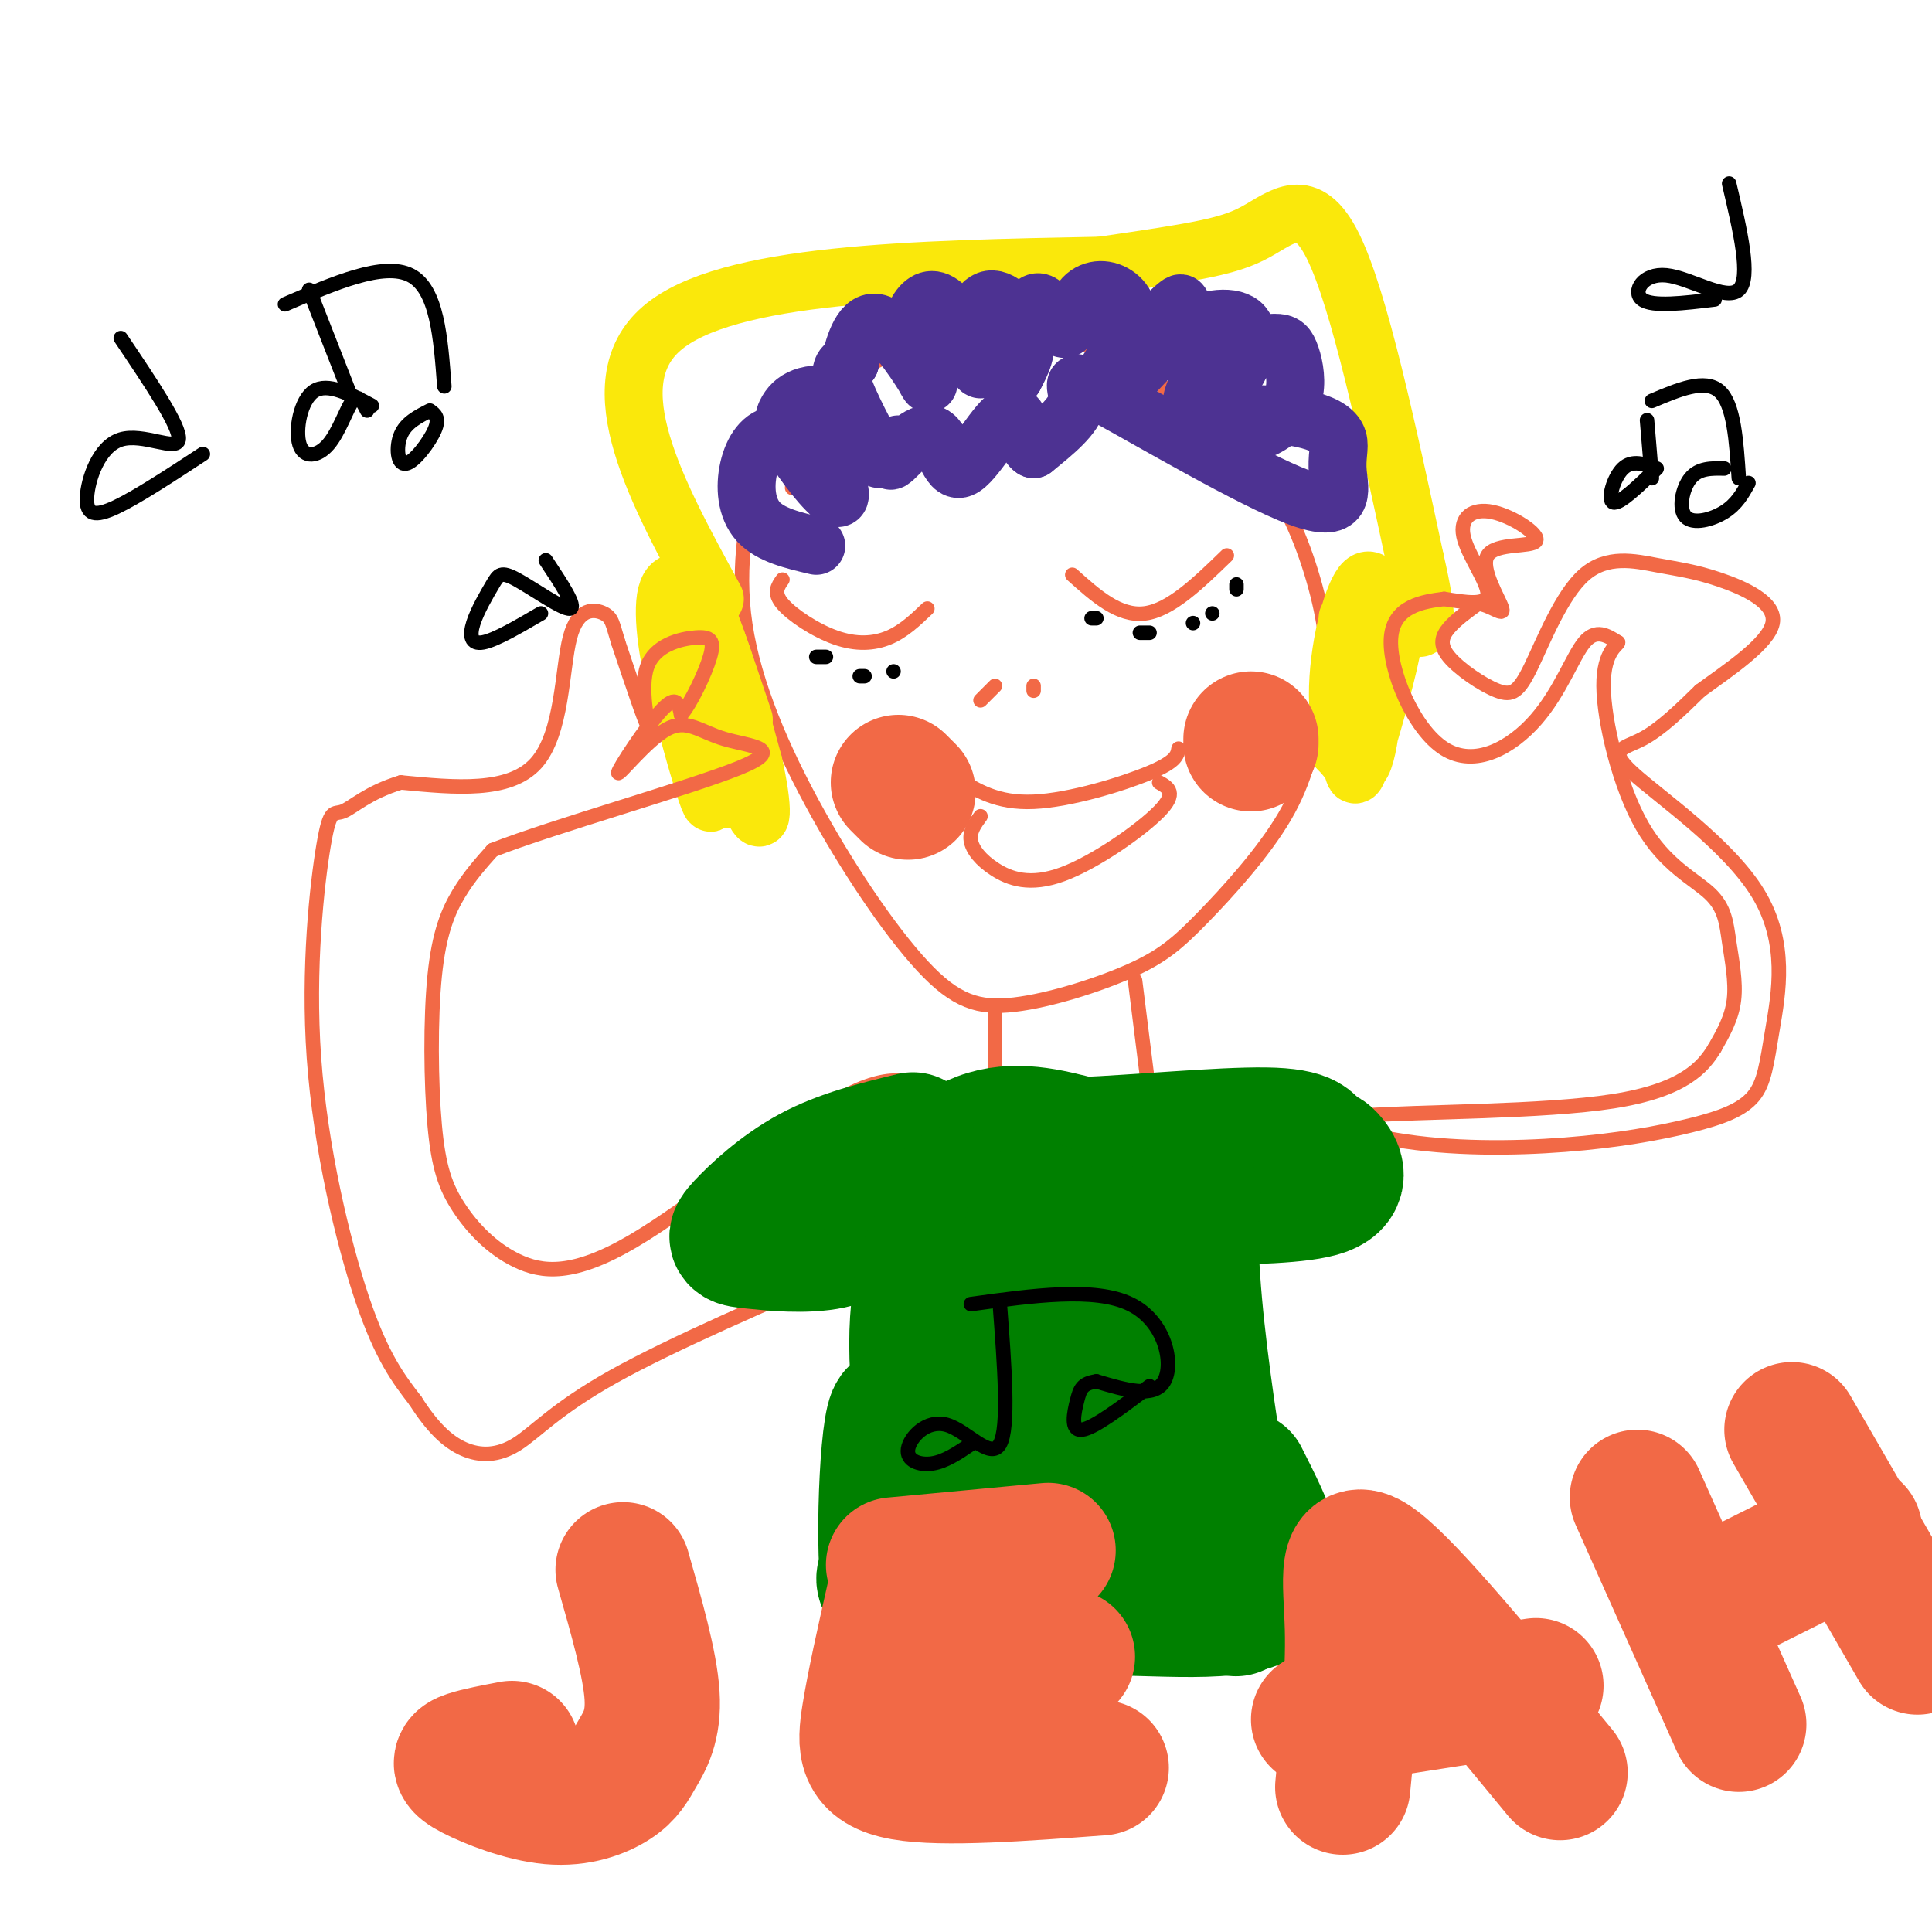 <svg viewBox='0 0 400 400' version='1.1' xmlns='http://www.w3.org/2000/svg' xmlns:xlink='http://www.w3.org/1999/xlink'><g fill='none' stroke='#f26946' stroke-width='3' stroke-linecap='round' stroke-linejoin='round'><path d='M173,78c-4.245,2.797 -8.491,5.595 -11,8c-2.509,2.405 -3.282,4.419 -5,11c-1.718,6.581 -4.382,17.730 -3,30c1.382,12.270 6.809,25.663 14,39c7.191,13.337 16.145,26.619 23,34c6.855,7.381 11.610,8.862 19,8c7.390,-0.862 17.414,-4.066 24,-7c6.586,-2.934 9.735,-5.598 15,-11c5.265,-5.402 12.647,-13.544 17,-21c4.353,-7.456 5.676,-14.228 7,-21'/><path d='M273,148c1.638,-6.297 2.232,-11.541 1,-19c-1.232,-7.459 -4.291,-17.135 -8,-24c-3.709,-6.865 -8.069,-10.919 -14,-16c-5.931,-5.081 -13.435,-11.190 -21,-15c-7.565,-3.810 -15.193,-5.320 -24,-5c-8.807,0.320 -18.794,2.471 -26,6c-7.206,3.529 -11.630,8.437 -14,13c-2.370,4.563 -2.685,8.782 -3,13'/><path d='M198,161c4.222,2.667 8.444,5.333 16,5c7.556,-0.333 18.444,-3.667 24,-6c5.556,-2.333 5.778,-3.667 6,-5'/><path d='M203,169c-1.147,1.558 -2.293,3.116 -2,5c0.293,1.884 2.027,4.093 5,6c2.973,1.907 7.185,3.514 14,1c6.815,-2.514 16.233,-9.147 20,-13c3.767,-3.853 1.884,-4.927 0,-6'/><path d='M222,119c4.833,4.333 9.667,8.667 15,8c5.333,-0.667 11.167,-6.333 17,-12'/><path d='M192,126c-2.464,2.357 -4.929,4.714 -8,6c-3.071,1.286 -6.750,1.500 -11,0c-4.250,-1.500 -9.071,-4.714 -11,-7c-1.929,-2.286 -0.964,-3.643 0,-5'/><path d='M206,142c0.000,0.000 -3.000,3.000 -3,3'/><path d='M214,142c0.000,0.000 0.000,1.000 0,1'/></g>
<g fill='none' stroke='#fae80b' stroke-width='12' stroke-linecap='round' stroke-linejoin='round'><path d='M147,148c-2.471,-6.346 -4.943,-12.691 -4,-6c0.943,6.691 5.299,26.420 4,24c-1.299,-2.420 -8.253,-26.987 -8,-32c0.253,-5.013 7.712,9.529 11,19c3.288,9.471 2.406,13.872 0,12c-2.406,-1.872 -6.336,-10.017 -9,-19c-2.664,-8.983 -4.063,-18.803 -3,-23c1.063,-4.197 4.590,-2.771 8,4c3.410,6.771 6.705,18.885 10,31'/><path d='M156,158c2.083,9.059 2.292,16.206 -1,7c-3.292,-9.206 -10.084,-34.765 -10,-34c0.084,0.765 7.043,27.855 8,33c0.957,5.145 -4.089,-11.653 -7,-24c-2.911,-12.347 -3.689,-20.242 -2,-18c1.689,2.242 5.844,14.621 10,27'/><path d='M279,128c0.155,15.501 0.310,31.002 1,29c0.690,-2.002 1.916,-21.509 3,-30c1.084,-8.491 2.026,-5.968 2,3c-0.026,8.968 -1.021,24.380 -3,28c-1.979,3.620 -4.944,-4.551 -5,-14c-0.056,-9.449 2.796,-20.176 5,-23c2.204,-2.824 3.759,2.254 5,5c1.241,2.746 2.168,3.159 1,9c-1.168,5.841 -4.430,17.111 -6,22c-1.570,4.889 -1.449,3.397 -2,2c-0.551,-1.397 -1.776,-2.698 -3,-4'/><path d='M277,155c-0.500,-0.667 -0.250,-0.333 0,0'/><path d='M148,124c-12.167,-22.250 -24.333,-44.500 -11,-56c13.333,-11.500 52.167,-12.250 91,-13'/><path d='M228,55c20.571,-3.000 26.500,-4.000 32,-7c5.500,-3.000 10.571,-8.000 16,3c5.429,11.000 11.214,38.000 17,65'/><path d='M293,116c3.000,13.167 2.000,13.583 1,14'/></g>
<g fill='none' stroke='#4d3292' stroke-width='12' stroke-linecap='round' stroke-linejoin='round'><path d='M169,113c-4.735,-1.108 -9.470,-2.216 -12,-5c-2.530,-2.784 -2.854,-7.244 -2,-11c0.854,-3.756 2.885,-6.808 6,-7c3.115,-0.192 7.313,2.478 10,6c2.687,3.522 3.862,7.898 2,7c-1.862,-0.898 -6.760,-7.070 -9,-11c-2.240,-3.930 -1.822,-5.619 -1,-7c0.822,-1.381 2.046,-2.453 4,-3c1.954,-0.547 4.637,-0.569 8,3c3.363,3.569 7.405,10.730 7,10c-0.405,-0.730 -5.259,-9.351 -7,-14c-1.741,-4.649 -0.371,-5.324 1,-6'/><path d='M176,75c0.854,-3.544 2.490,-9.405 6,-8c3.510,1.405 8.895,10.077 10,12c1.105,1.923 -2.071,-2.902 -3,-7c-0.929,-4.098 0.390,-7.469 2,-9c1.610,-1.531 3.513,-1.221 6,2c2.487,3.221 5.559,9.352 6,11c0.441,1.648 -1.748,-1.187 -2,-5c-0.252,-3.813 1.432,-8.603 4,-9c2.568,-0.397 6.019,3.601 7,7c0.981,3.399 -0.510,6.200 -2,9'/><path d='M210,78c0.272,-2.395 1.952,-12.883 4,-15c2.048,-2.117 4.465,4.139 6,5c1.535,0.861 2.190,-3.671 4,-6c1.810,-2.329 4.775,-2.456 7,-1c2.225,1.456 3.710,4.493 2,9c-1.710,4.507 -6.614,10.483 -4,8c2.614,-2.483 12.747,-13.424 15,-15c2.253,-1.576 -3.373,6.212 -9,14'/><path d='M235,77c-0.132,0.607 4.038,-4.875 9,-8c4.962,-3.125 10.716,-3.894 13,-2c2.284,1.894 1.098,6.451 -1,10c-2.098,3.549 -5.106,6.091 -7,7c-1.894,0.909 -2.672,0.187 -2,-2c0.672,-2.187 2.796,-5.838 6,-8c3.204,-2.162 7.489,-2.835 10,-3c2.511,-0.165 3.247,0.180 4,2c0.753,1.820 1.521,5.117 1,8c-0.521,2.883 -2.333,5.353 -5,7c-2.667,1.647 -6.191,2.471 -7,2c-0.809,-0.471 1.095,-2.235 3,-4'/><path d='M259,86c2.807,-0.567 8.326,0.015 12,1c3.674,0.985 5.503,2.374 6,4c0.497,1.626 -0.339,3.491 0,7c0.339,3.509 1.854,8.662 -8,5c-9.854,-3.662 -31.076,-16.140 -40,-21c-8.924,-4.860 -5.550,-2.103 -6,1c-0.450,3.103 -4.725,6.551 -9,10'/><path d='M214,93c-1.980,-0.844 -2.431,-7.953 -5,-7c-2.569,0.953 -7.256,9.967 -10,11c-2.744,1.033 -3.547,-5.914 -6,-7c-2.453,-1.086 -6.558,3.690 -8,5c-1.442,1.310 -0.221,-0.845 1,-3'/></g>
<g fill='none' stroke='#f26946' stroke-width='3' stroke-linecap='round' stroke-linejoin='round'><path d='M206,210c0.000,0.000 0.000,18.000 0,18'/><path d='M235,203c0.000,0.000 3.000,24.000 3,24'/><path d='M245,231c4.469,-1.583 8.937,-3.167 16,-2c7.063,1.167 16.719,5.084 28,7c11.281,1.916 24.186,1.830 35,1c10.814,-0.830 19.536,-2.404 26,-4c6.464,-1.596 10.671,-3.212 13,-6c2.329,-2.788 2.782,-6.747 4,-14c1.218,-7.253 3.203,-17.800 -3,-28c-6.203,-10.200 -20.593,-20.054 -26,-25c-5.407,-4.946 -1.831,-4.985 2,-7c3.831,-2.015 7.915,-6.008 12,-10'/><path d='M352,143c5.764,-4.209 14.174,-9.732 15,-14c0.826,-4.268 -5.931,-7.281 -11,-9c-5.069,-1.719 -8.449,-2.142 -13,-3c-4.551,-0.858 -10.274,-2.150 -15,2c-4.726,4.150 -8.454,13.742 -11,19c-2.546,5.258 -3.909,6.183 -7,5c-3.091,-1.183 -7.909,-4.472 -10,-7c-2.091,-2.528 -1.455,-4.294 0,-6c1.455,-1.706 3.727,-3.353 6,-5'/><path d='M306,125c2.436,0.100 5.524,2.851 5,1c-0.524,-1.851 -4.662,-8.302 -3,-11c1.662,-2.698 9.122,-1.643 10,-3c0.878,-1.357 -4.827,-5.127 -9,-6c-4.173,-0.873 -6.816,1.149 -6,5c0.816,3.851 5.090,9.529 5,12c-0.090,2.471 -4.545,1.736 -9,1'/><path d='M299,124c-4.279,0.542 -10.478,1.397 -11,8c-0.522,6.603 4.633,18.956 11,23c6.367,4.044 13.945,-0.219 19,-6c5.055,-5.781 7.587,-13.080 10,-16c2.413,-2.920 4.706,-1.460 7,0'/><path d='M335,133c0.130,0.474 -3.044,1.659 -3,9c0.044,7.341 3.307,20.837 8,29c4.693,8.163 10.814,10.992 14,14c3.186,3.008 3.435,6.194 4,10c0.565,3.806 1.447,8.230 1,12c-0.447,3.770 -2.224,6.885 -4,10'/><path d='M355,217c-2.393,3.917 -6.375,8.708 -21,11c-14.625,2.292 -39.893,2.083 -52,3c-12.107,0.917 -11.054,2.958 -10,5'/><path d='M193,226c-4.338,-2.249 -8.675,-4.499 -20,2c-11.325,6.499 -29.637,21.746 -42,29c-12.363,7.254 -18.778,6.516 -24,4c-5.222,-2.516 -9.253,-6.810 -12,-11c-2.747,-4.190 -4.211,-8.278 -5,-17c-0.789,-8.722 -0.905,-22.079 0,-31c0.905,-8.921 2.830,-13.406 5,-17c2.170,-3.594 4.585,-6.297 7,-9'/><path d='M102,176c12.674,-4.965 40.859,-12.879 51,-17c10.141,-4.121 2.237,-4.450 -3,-6c-5.237,-1.550 -7.806,-4.323 -12,-2c-4.194,2.323 -10.014,9.741 -10,9c0.014,-0.741 5.861,-9.640 9,-13c3.139,-3.360 3.569,-1.180 4,1'/><path d='M141,148c1.992,-2.289 4.973,-8.511 6,-12c1.027,-3.489 0.100,-4.244 -3,-4c-3.100,0.244 -8.373,1.489 -10,6c-1.627,4.511 0.392,12.289 0,12c-0.392,-0.289 -3.196,-8.644 -6,-17'/><path d='M128,133c-1.206,-3.890 -1.220,-5.115 -3,-6c-1.780,-0.885 -5.325,-1.431 -7,5c-1.675,6.431 -1.478,19.837 -7,26c-5.522,6.163 -16.761,5.081 -28,4'/><path d='M83,162c-6.873,2.072 -10.054,5.251 -12,6c-1.946,0.749 -2.656,-0.933 -4,7c-1.344,7.933 -3.324,25.482 -2,44c1.324,18.518 5.950,38.005 10,50c4.050,11.995 7.525,16.497 11,21'/><path d='M86,290c3.453,5.427 6.585,8.496 10,10c3.415,1.504 7.112,1.443 11,-1c3.888,-2.443 7.968,-7.270 20,-14c12.032,-6.730 32.016,-15.365 52,-24'/></g>
<g fill='none' stroke='#008000' stroke-width='28' stroke-linecap='round' stroke-linejoin='round'><path d='M189,236c-7.338,1.793 -14.676,3.585 -21,7c-6.324,3.415 -11.633,8.451 -14,11c-2.367,2.549 -1.791,2.609 2,3c3.791,0.391 10.797,1.112 16,0c5.203,-1.112 8.601,-4.056 12,-7'/><path d='M184,250c5.156,-4.244 12.044,-11.356 19,-14c6.956,-2.644 13.978,-0.822 21,1'/><path d='M224,237c11.267,-0.467 28.933,-2.133 38,-2c9.067,0.133 9.533,2.067 10,4'/><path d='M272,239c1.964,0.512 1.875,-0.208 3,1c1.125,1.208 3.464,4.345 -1,6c-4.464,1.655 -15.732,1.827 -27,2'/><path d='M247,248c-2.289,17.289 5.489,59.511 8,76c2.511,16.489 -0.244,7.244 -3,-2'/><path d='M198,247c1.008,34.687 2.015,69.374 0,74c-2.015,4.626 -7.053,-20.809 -8,-37c-0.947,-16.191 2.196,-23.140 4,-27c1.804,-3.860 2.267,-4.633 5,8c2.733,12.633 7.736,38.670 10,49c2.264,10.330 1.790,4.951 2,2c0.210,-2.951 1.105,-3.476 2,-4'/><path d='M213,312c0.185,-8.488 -0.354,-27.707 0,-43c0.354,-15.293 1.600,-26.659 4,-12c2.400,14.659 5.952,55.341 8,52c2.048,-3.341 2.590,-50.707 5,-53c2.410,-2.293 6.689,40.488 8,53c1.311,12.512 -0.344,-5.244 -2,-23'/><path d='M236,286c-1.483,-7.772 -4.191,-15.702 0,-9c4.191,6.702 15.282,28.035 7,38c-8.282,9.965 -35.938,8.561 -49,9c-13.062,0.439 -11.531,2.719 -10,5'/><path d='M184,329c-1.440,-10.393 -0.042,-38.875 2,-36c2.042,2.875 4.726,37.107 11,49c6.274,11.893 16.137,1.446 26,-9'/><path d='M223,333c12.667,-0.733 31.333,1.933 38,-2c6.667,-3.933 1.333,-14.467 -4,-25'/></g>
<g fill='none' stroke='#000000' stroke-width='3' stroke-linecap='round' stroke-linejoin='round'><path d='M207,270c0.976,12.831 1.952,25.662 0,29c-1.952,3.338 -6.833,-2.817 -11,-4c-4.167,-1.183 -7.622,2.604 -8,5c-0.378,2.396 2.321,3.399 5,3c2.679,-0.399 5.340,-2.199 8,-4'/><path d='M201,270c12.844,-1.778 25.689,-3.556 33,0c7.311,3.556 9.089,12.444 7,16c-2.089,3.556 -8.044,1.778 -14,0'/><path d='M227,286c-2.964,0.440 -3.375,1.542 -4,4c-0.625,2.458 -1.464,6.274 1,6c2.464,-0.274 8.232,-4.637 14,-9'/><path d='M25,70c6.199,9.206 12.399,18.411 12,21c-0.399,2.589 -7.396,-1.440 -12,0c-4.604,1.440 -6.817,8.349 -7,12c-0.183,3.651 1.662,4.043 6,2c4.338,-2.043 11.169,-6.522 18,-11'/><path d='M64,60c0.000,0.000 9.000,23.000 9,23'/><path d='M59,63c10.250,-4.417 20.500,-8.833 26,-6c5.500,2.833 6.250,12.917 7,23'/><path d='M77,84c-4.585,-2.439 -9.171,-4.877 -12,-3c-2.829,1.877 -3.903,8.070 -3,11c0.903,2.930 3.781,2.596 6,0c2.219,-2.596 3.777,-7.456 5,-9c1.223,-1.544 2.112,0.228 3,2'/><path d='M89,85c-2.464,1.250 -4.929,2.500 -6,5c-1.071,2.500 -0.750,6.250 1,6c1.750,-0.250 4.929,-4.500 6,-7c1.071,-2.500 0.036,-3.250 -1,-4'/><path d='M113,116c3.239,4.882 6.478,9.765 5,10c-1.478,0.235 -7.672,-4.177 -11,-6c-3.328,-1.823 -3.789,-1.056 -5,1c-1.211,2.056 -3.172,5.400 -4,8c-0.828,2.600 -0.522,4.457 2,4c2.522,-0.457 7.261,-3.229 12,-6'/><path d='M358,38c2.304,9.786 4.607,19.571 2,22c-2.607,2.429 -10.125,-2.500 -15,-3c-4.875,-0.500 -7.107,3.429 -5,5c2.107,1.571 8.554,0.786 15,0'/><path d='M341,87c0.000,0.000 1.000,12.000 1,12'/><path d='M342,83c5.500,-2.333 11.000,-4.667 14,-2c3.000,2.667 3.500,10.333 4,18'/><path d='M343,97c-2.533,-0.933 -5.067,-1.867 -7,0c-1.933,1.867 -3.267,6.533 -2,7c1.267,0.467 5.133,-3.267 9,-7'/><path d='M357,97c-2.637,-0.054 -5.274,-0.107 -7,2c-1.726,2.107 -2.542,6.375 -1,8c1.542,1.625 5.440,0.607 8,-1c2.560,-1.607 3.780,-3.804 5,-6'/><path d='M226,128c0.000,0.000 1.000,0.000 1,0'/><path d='M236,131c0.000,0.000 2.000,0.000 2,0'/><path d='M247,129c0.000,0.000 0.000,0.000 0,0'/><path d='M251,127c0.000,0.000 0.000,0.000 0,0'/><path d='M256,121c0.000,0.000 0.000,1.000 0,1'/><path d='M169,136c0.000,0.000 2.000,0.000 2,0'/><path d='M178,140c0.000,0.000 1.000,0.000 1,0'/><path d='M185,139c0.000,0.000 0.000,0.000 0,0'/></g>
<g fill='none' stroke='#f26946' stroke-width='28' stroke-linecap='round' stroke-linejoin='round'><path d='M259,153c0.000,0.000 0.000,1.000 0,1'/><path d='M186,162c0.000,0.000 2.000,2.000 2,2'/><path d='M129,325c2.796,9.778 5.593,19.556 6,26c0.407,6.444 -1.575,9.553 -3,12c-1.425,2.447 -2.293,4.233 -5,6c-2.707,1.767 -7.251,3.515 -13,3c-5.749,-0.515 -12.702,-3.292 -16,-5c-3.298,-1.708 -2.942,-2.345 -1,-3c1.942,-0.655 5.471,-1.327 9,-2'/><path d='M185,331c-1.978,8.778 -3.956,17.556 -5,24c-1.044,6.444 -1.156,10.556 7,12c8.156,1.444 24.578,0.222 41,-1'/><path d='M187,349c0.000,0.000 34.000,-6.000 34,-6'/><path d='M185,324c0.000,0.000 32.000,-3.000 32,-3'/><path d='M278,370c1.133,-11.533 2.267,-23.067 2,-33c-0.267,-9.933 -1.933,-18.267 5,-13c6.933,5.267 22.467,24.133 38,43'/><path d='M273,356c0.000,0.000 45.000,-7.000 45,-7'/><path d='M339,310c0.000,0.000 21.000,47.000 21,47'/><path d='M371,296c0.000,0.000 26.000,45.000 26,45'/><path d='M350,334c0.000,0.000 34.000,-17.000 34,-17'/></g>
</svg>
